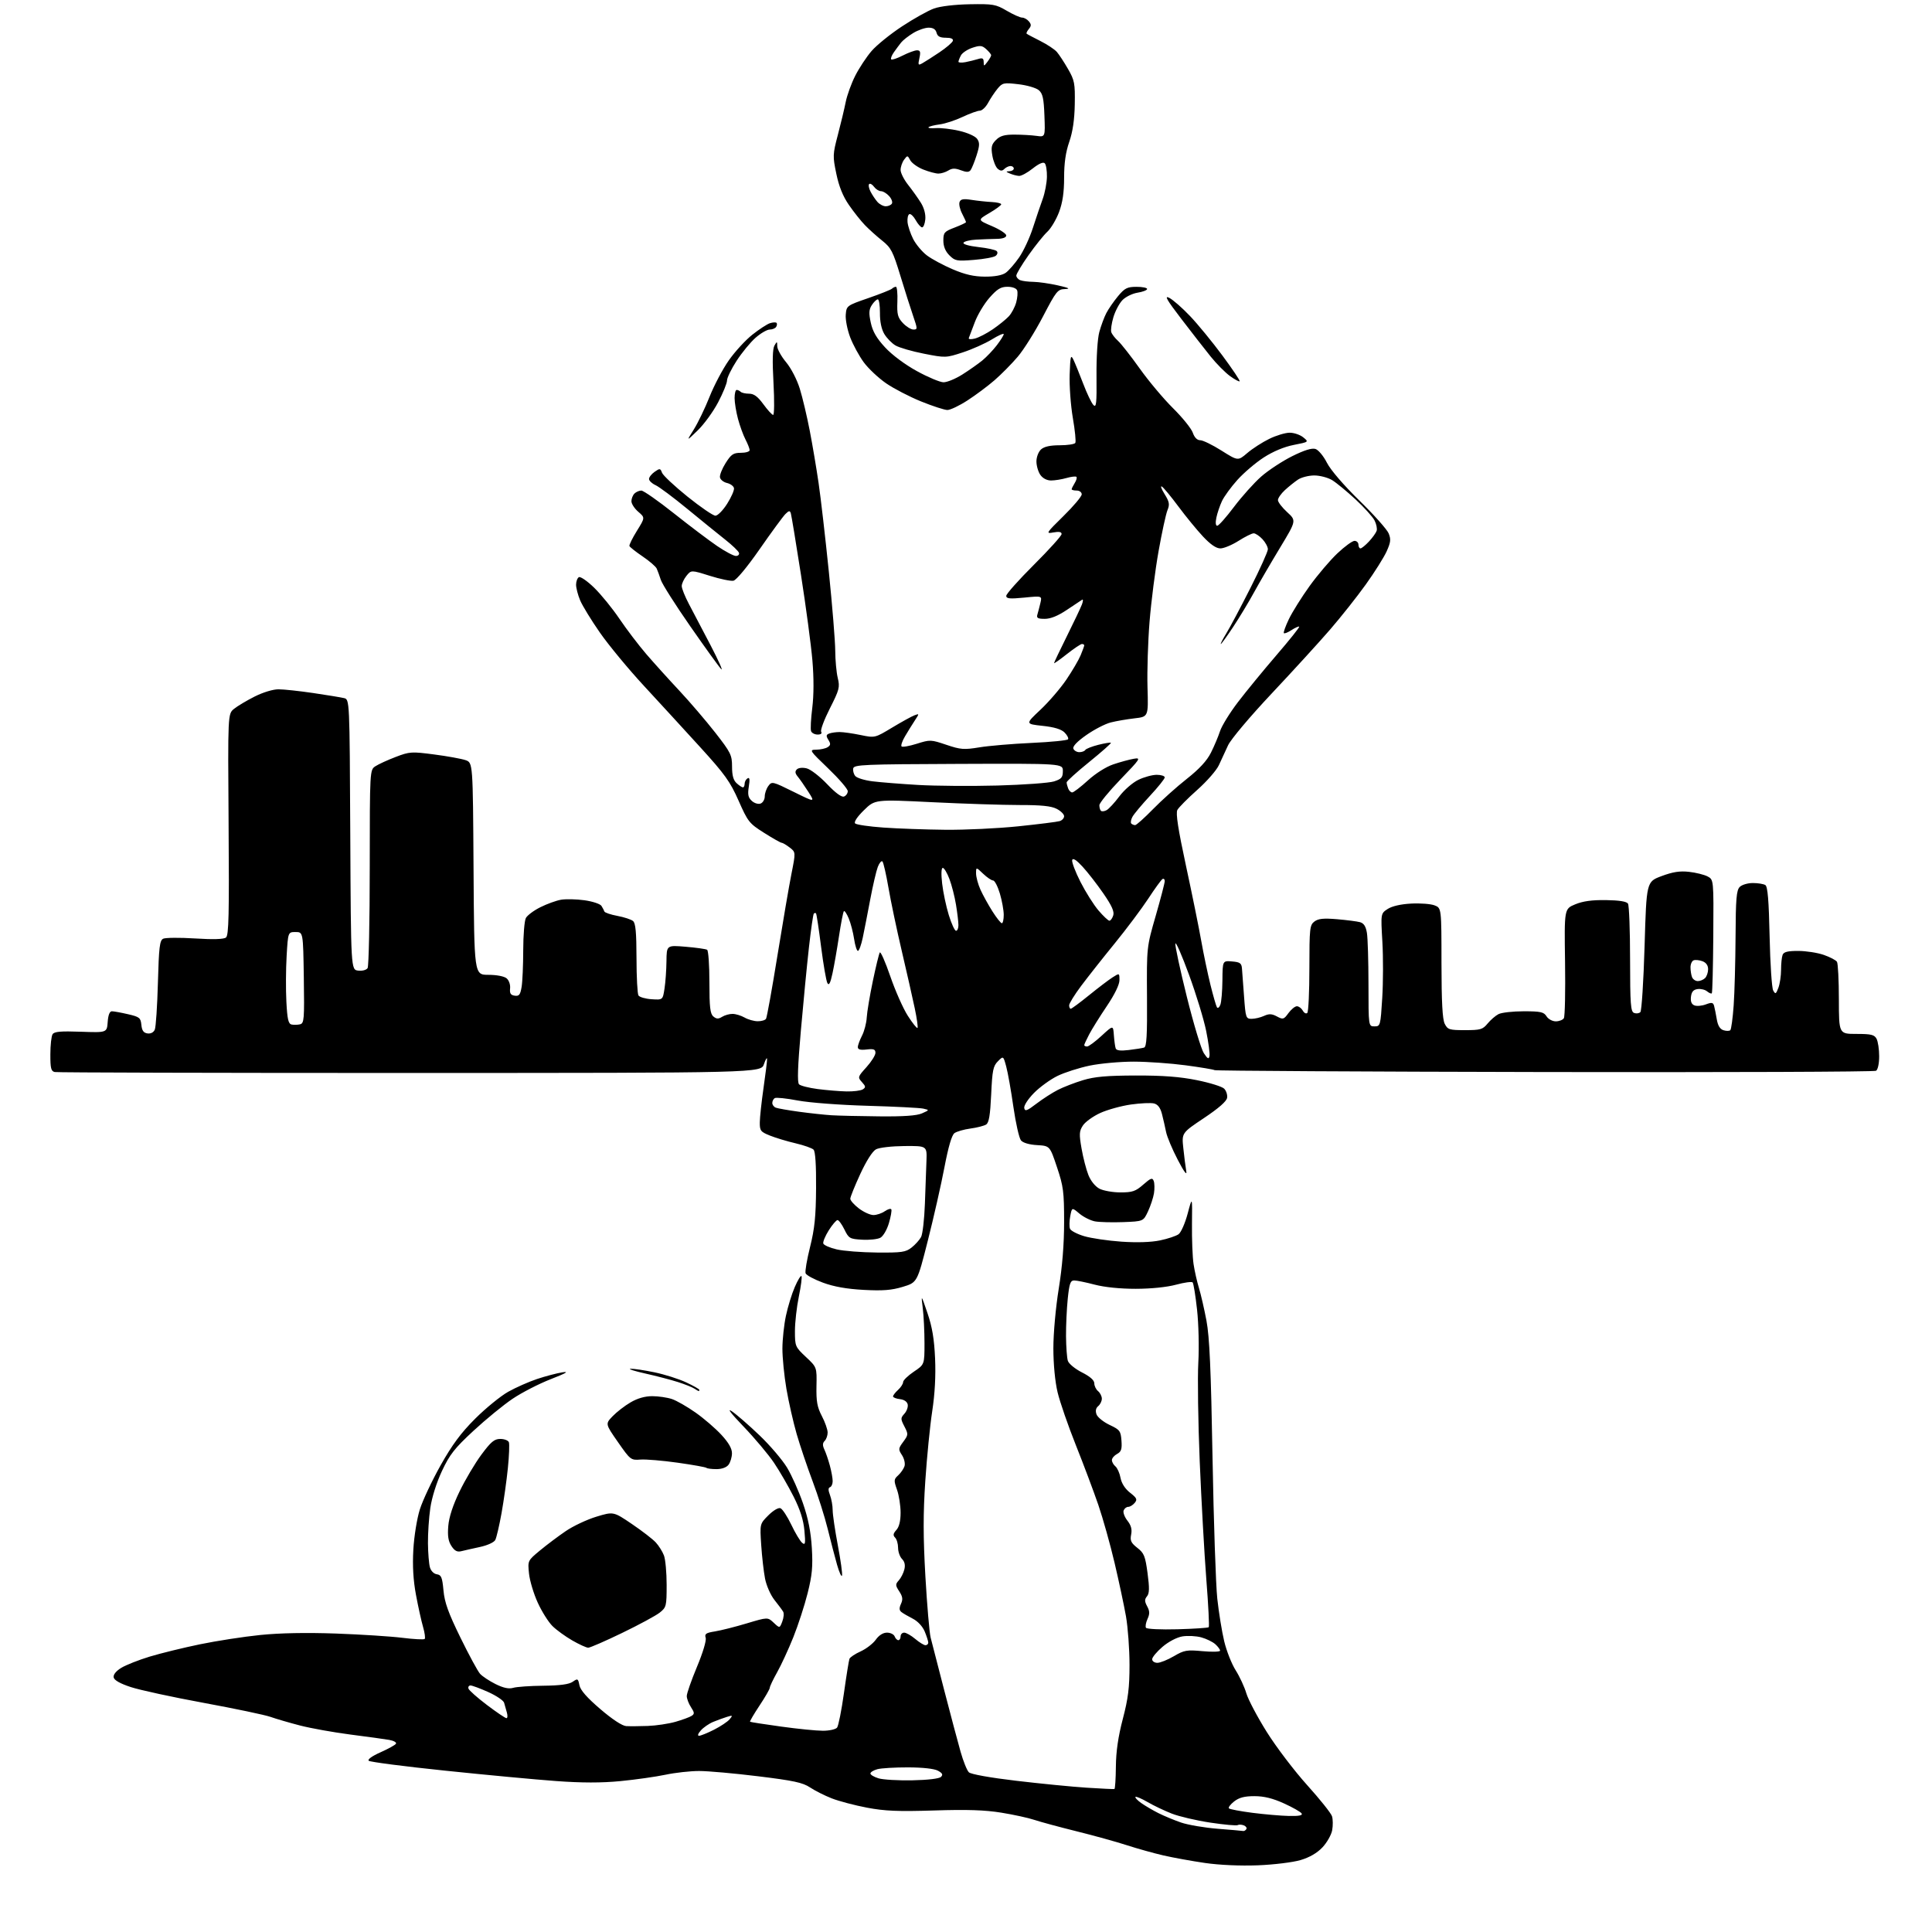 <?xml version="1.0" encoding="UTF-8" standalone="no"?>
<svg 
  version="1.1" 
  xmlns="http://www.w3.org/2000/svg" 
  xmlns:xlink="http://www.w3.org/1999/xlink" 
  xmlns:svg="http://www.w3.org/2000/svg"
  xmlns:rdf="http://www.w3.org/1999/02/22-rdf-syntax-ns#"
  xmlns:cc="http://creativecommons.org/ns#"
  xmlns:dc="http://purl.org/dc/elements/1.1/"
  viewBox="0 0 768 768"
  width="768"
  height="768"
>
<style>svg {background-color: white; }</style>"
<path stroke="none" fill="black" fill-rule="evenodd" d="M500.00,741.49C493.04,741.76 484.75,741.39 479.00,740.56C473.77,739.80 466.35,738.45 462.50,737.57C458.65,736.68 452.12,734.86 448.00,733.52C443.88,732.18 434.88,729.68 428.00,727.98C421.12,726.27 413.57,724.23 411.21,723.44C408.85,722.64 402.92,721.35 398.03,720.56C391.51,719.50 384.39,719.27 371.32,719.69C357.02,720.14 351.75,719.92 344.66,718.58C339.81,717.66 333.51,716.00 330.66,714.89C327.82,713.78 323.93,711.82 322.00,710.53C319.12,708.61 315.46,707.82 301.41,706.10C292.00,704.94 281.43,704.00 277.91,704.00C274.38,704.00 268.35,704.67 264.50,705.49C260.65,706.30 252.60,707.44 246.62,708.02C239.00,708.75 231.34,708.74 221.12,708.00C213.08,707.42 193.22,705.56 177.00,703.87C160.78,702.19 147.08,700.41 146.57,699.93C146.02,699.41 147.93,698.04 151.23,696.58C154.30,695.22 157.08,693.68 157.40,693.16C157.72,692.64 156.52,691.96 154.74,691.64C152.96,691.33 146.04,690.37 139.37,689.52C132.71,688.66 123.71,687.05 119.37,685.94C115.04,684.82 109.70,683.26 107.50,682.48C105.30,681.70 93.38,679.20 81.00,676.92C68.62,674.65 55.58,671.82 52.00,670.64C47.73,669.24 45.39,667.91 45.18,666.78C44.98,665.70 46.11,664.29 48.18,663.01C50.01,661.88 55.10,659.87 59.50,658.53C63.90,657.20 72.90,654.99 79.50,653.63C86.10,652.27 96.90,650.60 103.50,649.93C111.29,649.14 121.84,648.94 133.56,649.36C143.49,649.72 155.36,650.48 159.93,651.05C164.50,651.62 168.50,651.83 168.82,651.51C169.14,651.20 168.84,649.04 168.17,646.72C167.49,644.40 166.23,638.67 165.36,634.00C164.27,628.17 163.94,622.51 164.31,616.00C164.61,610.67 165.75,603.65 166.90,600.00C168.03,596.42 171.74,588.55 175.14,582.50C179.75,574.30 183.25,569.57 188.91,563.93C193.09,559.77 198.97,554.97 202.00,553.26C205.03,551.56 210.20,549.27 213.50,548.17C216.80,547.07 221.30,545.88 223.50,545.53C226.39,545.08 225.13,545.83 218.93,548.24C214.22,550.08 207.39,553.59 203.76,556.04C200.12,558.49 193.13,564.21 188.23,568.75C180.68,575.74 178.76,578.19 175.68,584.75C173.51,589.40 171.65,595.30 171.05,599.50C170.49,603.35 170.08,609.65 170.12,613.50C170.16,617.35 170.51,621.62 170.89,623.00C171.30,624.47 172.44,625.62 173.66,625.80C175.42,626.06 175.81,627.01 176.29,632.22C176.72,636.99 178.19,641.08 183.00,650.91C186.39,657.84 189.91,664.34 190.83,665.36C191.75,666.38 194.53,668.22 197.00,669.45C200.14,671.00 202.26,671.45 204.00,670.94C205.38,670.53 210.79,670.15 216.03,670.10C222.66,670.03 226.19,669.55 227.66,668.53C229.63,667.14 229.80,667.23 230.33,669.91C230.72,671.87 233.33,674.85 238.63,679.38C243.38,683.46 247.34,686.06 248.92,686.15C250.34,686.24 254.20,686.21 257.50,686.09C260.80,685.97 265.75,685.23 268.50,684.45C271.25,683.66 274.14,682.60 274.92,682.09C276.13,681.31 276.10,680.80 274.67,678.62C273.75,677.22 273.00,675.23 273.00,674.19C273.00,673.16 274.82,667.95 277.05,662.61C279.40,657.00 280.86,652.13 280.52,651.05C280.02,649.49 280.62,649.08 284.21,648.51C286.57,648.13 292.25,646.70 296.84,645.32C305.18,642.82 305.18,642.82 307.56,645.06C309.94,647.29 309.94,647.29 310.98,644.56C311.55,643.06 311.70,641.31 311.32,640.67C310.94,640.02 309.38,637.92 307.85,636.00C306.31,634.06 304.65,630.27 304.11,627.50C303.58,624.75 302.89,618.73 302.59,614.13C302.04,605.76 302.04,605.76 305.43,602.37C307.37,600.43 309.42,599.22 310.24,599.54C311.03,599.84 312.97,602.79 314.55,606.09C316.12,609.40 318.07,612.64 318.87,613.30C320.12,614.33 320.24,613.66 319.77,608.45C319.39,604.24 318.09,600.13 315.48,594.95C313.42,590.85 309.91,584.80 307.69,581.50C305.47,578.20 300.02,571.71 295.58,567.08C290.51,561.79 288.80,559.55 291.00,561.06C292.93,562.39 297.88,566.70 302.00,570.65C306.12,574.59 311.01,580.33 312.87,583.40C314.72,586.47 317.57,592.86 319.20,597.60C321.29,603.65 322.33,608.94 322.72,615.36C323.16,622.77 322.84,626.17 321.04,633.34C319.82,638.21 317.26,646.08 315.35,650.84C313.44,655.60 310.55,661.86 308.94,664.73C307.32,667.61 306.00,670.39 306.00,670.91C306.00,671.43 304.16,674.63 301.91,678.01C299.67,681.39 297.98,684.28 298.16,684.42C298.35,684.57 303.90,685.43 310.50,686.34C317.10,687.26 324.58,688.00 327.13,688.00C329.67,688.00 332.20,687.44 332.75,686.75C333.29,686.06 334.52,679.89 335.48,673.04C336.44,666.18 337.43,660.05 337.67,659.41C337.92,658.77 339.92,657.44 342.12,656.45C344.32,655.45 347.02,653.37 348.13,651.82C349.40,650.03 351.04,649.00 352.60,649.00C353.95,649.00 355.32,649.67 355.64,650.50C355.95,651.33 356.62,652.00 357.11,652.00C357.60,652.00 358.00,651.33 358.00,650.50C358.00,649.67 358.64,649.00 359.42,649.00C360.21,649.00 362.18,650.12 363.82,651.50C365.45,652.88 367.29,654.00 367.89,654.00C368.50,654.00 369.00,653.54 369.00,652.97C369.00,652.40 368.36,650.41 367.58,648.53C366.73,646.50 364.82,644.45 362.83,643.44C361.00,642.51 358.96,641.32 358.31,640.80C357.44,640.11 357.40,639.22 358.16,637.55C358.98,635.76 358.82,634.66 357.47,632.60C355.90,630.20 355.88,629.79 357.29,628.22C358.14,627.28 359.14,625.33 359.49,623.89C359.93,622.15 359.62,620.77 358.57,619.72C357.71,618.85 357.00,616.85 357.00,615.27C357.00,613.69 356.47,611.87 355.82,611.22C354.92,610.32 355.04,609.61 356.32,608.19C357.43,606.98 358.00,604.61 358.00,601.30C358.00,598.52 357.36,594.43 356.58,592.21C355.26,588.49 355.30,588.04 357.05,586.46C358.09,585.51 359.22,583.87 359.56,582.82C359.89,581.76 359.44,579.80 358.56,578.45C357.05,576.14 357.08,575.81 359.07,573.12C361.09,570.38 361.11,570.12 359.52,567.04C357.97,564.04 357.97,563.69 359.51,561.98C360.43,560.97 361.02,559.33 360.83,558.32C360.61,557.19 359.44,556.38 357.74,556.18C356.23,556.01 355.00,555.52 355.00,555.09C355.00,554.66 355.90,553.50 357.00,552.50C358.10,551.50 359.00,550.11 359.00,549.41C359.00,548.71 360.91,546.85 363.25,545.27C367.50,542.42 367.50,542.42 367.50,533.96C367.50,529.31 367.19,523.02 366.81,520.00C366.13,514.50 366.13,514.50 368.69,522.00C370.57,527.50 371.37,532.29 371.71,540.00C372.02,546.87 371.62,554.13 370.57,561.00C369.69,566.77 368.45,579.24 367.82,588.70C366.95,601.79 366.96,610.86 367.86,626.70C368.52,638.14 369.46,649.08 369.95,651.00C370.44,652.92 372.88,662.38 375.37,672.00C377.86,681.62 380.78,692.59 381.85,696.36C382.92,700.13 384.40,703.81 385.15,704.52C385.95,705.29 393.64,706.67 404.00,707.89C413.62,709.03 426.23,710.27 432.00,710.64C437.77,711.01 442.73,711.25 443.00,711.16C443.27,711.07 443.54,707.06 443.58,702.25C443.64,696.21 444.49,690.35 446.33,683.32C448.47,675.17 449.00,670.87 449.00,661.82C449.00,655.59 448.36,646.90 447.59,642.50C446.81,638.10 444.77,628.53 443.05,621.22C441.34,613.92 438.43,603.57 436.60,598.22C434.77,592.88 430.75,582.18 427.67,574.47C424.59,566.75 421.32,557.30 420.41,553.47C419.40,549.28 418.74,542.31 418.73,536.00C418.73,530.02 419.65,519.83 420.86,512.32C422.28,503.57 423.00,494.64 423.00,485.77C423.00,473.75 422.72,471.56 420.16,463.95C417.33,455.50 417.33,455.50 412.25,455.20C409.13,455.02 406.65,454.29 405.85,453.32C405.12,452.44 403.77,446.46 402.84,440.02C401.92,433.57 400.64,426.37 400.00,424.01C398.84,419.71 398.84,419.71 396.68,421.88C394.79,423.76 394.45,425.49 394.01,435.06C393.62,443.36 393.13,446.31 392.00,447.02C391.18,447.54 388.37,448.26 385.77,448.61C383.17,448.96 380.31,449.79 379.41,450.44C378.34,451.22 376.98,455.88 375.42,464.06C374.12,470.90 371.15,483.99 368.83,493.15C364.61,509.80 364.61,509.80 358.87,511.54C354.42,512.89 350.94,513.16 343.32,512.75C336.55,512.38 331.52,511.49 327.12,509.87C323.62,508.57 320.52,506.91 320.24,506.17C319.95,505.44 320.76,500.71 322.02,495.67C323.83,488.42 324.33,483.53 324.40,472.30C324.47,463.15 324.11,457.71 323.40,457.00C322.79,456.39 319.58,455.26 316.26,454.48C312.95,453.71 308.38,452.34 306.12,451.43C302.34,449.92 302.00,449.48 302.03,446.14C302.05,444.14 302.72,438.00 303.51,432.50C304.31,427.00 304.94,421.82 304.92,421.00C304.90,420.18 304.35,421.07 303.69,423.00C302.50,426.50 302.50,426.50 163.00,426.52C86.28,426.53 22.71,426.36 21.75,426.15C20.30,425.83 20.00,424.65 20.02,419.13C20.02,415.49 20.42,411.88 20.90,411.13C21.58,410.06 24.12,409.84 32.14,410.13C42.50,410.50 42.50,410.50 42.81,406.25C43.01,403.47 43.59,402.00 44.48,402.00C45.23,402.00 48.11,402.52 50.87,403.16C55.46,404.22 55.92,404.59 56.20,407.41C56.42,409.68 57.07,410.58 58.62,410.80C59.92,410.99 61.05,410.40 61.53,409.30C61.96,408.31 62.52,399.95 62.77,390.72C63.16,376.49 63.48,373.83 64.87,373.15C65.76,372.72 71.45,372.67 77.50,373.05C84.82,373.51 88.95,373.38 89.84,372.67C90.94,371.80 91.13,363.53 90.87,327.69C90.56,283.78 90.56,283.78 93.03,281.78C94.38,280.68 98.07,278.48 101.22,276.89C104.54,275.22 108.53,274.00 110.72,274.01C112.80,274.01 119.00,274.68 124.50,275.49C130.00,276.30 135.51,277.21 136.74,277.50C138.98,278.03 138.98,278.03 139.24,331.77C139.50,385.50 139.50,385.50 142.39,385.83C144.03,386.02 145.65,385.59 146.13,384.83C146.59,384.10 146.98,366.07 146.98,344.77C147.00,306.05 147.00,306.05 149.25,304.58C150.49,303.77 154.12,302.11 157.32,300.89C162.84,298.78 163.61,298.73 172.65,299.92C177.88,300.60 183.47,301.62 185.07,302.17C187.98,303.19 187.98,303.19 188.24,345.34C188.50,387.50 188.50,387.50 194.10,387.51C197.39,387.51 200.39,388.08 201.37,388.89C202.32,389.68 202.92,391.39 202.77,392.89C202.56,394.89 202.99,395.57 204.61,395.80C206.36,396.05 206.83,395.44 207.35,392.30C207.70,390.21 207.98,383.63 207.99,377.68C208.00,371.74 208.47,366.00 209.04,364.93C209.61,363.87 212.19,361.93 214.79,360.64C217.38,359.34 221.07,358.00 223.00,357.66C224.93,357.33 229.13,357.42 232.35,357.87C235.56,358.32 238.59,359.32 239.08,360.10C239.57,360.87 240.10,361.88 240.26,362.34C240.43,362.80 242.75,363.58 245.42,364.08C248.10,364.58 250.90,365.50 251.64,366.12C252.66,366.96 253.00,370.63 253.02,380.87C253.02,388.37 253.38,395.04 253.80,395.71C254.22,396.37 256.57,397.05 259.01,397.21C263.46,397.50 263.46,397.50 264.15,393.00C264.54,390.52 264.89,385.62 264.93,382.10C265.00,375.71 265.00,375.71 272.59,376.35C276.76,376.70 280.58,377.24 281.09,377.55C281.59,377.86 282.00,383.66 282.00,390.44C282.00,400.45 282.30,403.00 283.58,404.07C284.82,405.10 285.57,405.12 287.07,404.19C288.12,403.54 289.99,403.02 291.24,403.04C292.48,403.05 294.62,403.71 296.00,404.50C297.38,405.29 299.71,405.95 301.19,405.96C302.67,405.98 304.17,405.54 304.51,404.98C304.86,404.41 306.90,393.14 309.03,379.93C311.17,366.71 313.68,352.04 314.62,347.33C316.32,338.75 316.32,338.75 313.91,336.90C312.59,335.88 311.15,335.03 310.73,335.02C310.30,335.01 307.15,333.23 303.73,331.06C297.82,327.33 297.30,326.66 293.61,318.31C290.26,310.72 288.15,307.78 278.33,297.00C272.07,290.12 261.95,279.10 255.85,272.50C249.75,265.90 241.94,256.45 238.49,251.50C235.04,246.55 231.50,240.76 230.61,238.63C229.72,236.50 229.00,233.71 229.00,232.44C229.00,231.16 229.49,229.81 230.10,229.44C230.70,229.07 233.44,230.95 236.19,233.63C238.94,236.31 243.47,241.88 246.25,246.00C249.03,250.12 253.83,256.42 256.90,260.00C259.98,263.57 265.90,270.13 270.06,274.57C274.21,279.01 280.62,286.50 284.31,291.21C290.51,299.16 291.00,300.15 291.00,304.74C291.00,308.27 291.53,310.17 292.83,311.35C293.83,312.26 294.96,313.00 295.33,313.00C295.70,313.00 296.00,312.35 296.00,311.56C296.00,310.77 296.52,309.80 297.15,309.41C297.99,308.89 298.13,309.80 297.66,312.70C297.16,315.87 297.41,317.06 298.87,318.38C299.90,319.32 301.43,319.77 302.36,319.42C303.26,319.07 304.00,317.80 304.00,316.58C304.00,315.37 304.64,313.51 305.43,312.44C306.81,310.55 307.09,310.62 315.44,314.75C324.03,319.00 324.03,319.00 321.32,314.75C319.82,312.41 317.94,309.70 317.13,308.73C316.05,307.43 315.95,306.65 316.75,305.85C317.40,305.20 319.02,305.03 320.68,305.44C322.23,305.82 325.87,308.63 328.76,311.67C332.12,315.21 334.56,317.00 335.51,316.63C336.33,316.32 337.00,315.36 337.00,314.50C337.00,313.63 333.51,309.58 329.25,305.49C321.71,298.25 321.58,298.05 324.50,298.01C326.15,297.99 328.18,297.54 329.00,297.02C330.21,296.24 330.27,295.69 329.30,294.12C328.32,292.54 328.38,292.07 329.63,291.59C330.47,291.27 332.34,291.00 333.77,291.00C335.21,291.00 338.95,291.53 342.08,292.18C347.79,293.36 347.79,293.36 354.64,289.23C358.42,286.96 362.40,284.76 363.50,284.35C365.47,283.61 365.47,283.63 363.62,286.46C362.58,288.04 360.84,290.85 359.75,292.71C358.65,294.56 358.04,296.37 358.39,296.72C358.74,297.07 361.47,296.59 364.45,295.65C369.72,293.99 370.06,294.00 376.19,296.07C381.85,297.98 383.20,298.09 389.33,297.08C393.08,296.46 402.44,295.67 410.12,295.32C417.79,294.97 424.30,294.32 424.57,293.88C424.85,293.44 424.22,292.22 423.17,291.17C421.87,289.87 419.08,289.03 414.41,288.53C407.57,287.79 407.57,287.79 413.58,282.15C416.89,279.04 421.52,273.66 423.87,270.20C426.22,266.73 428.79,262.36 429.57,260.48C430.36,258.60 431.00,256.82 431.00,256.53C431.00,256.24 430.59,256.00 430.09,256.00C429.59,256.00 426.89,257.81 424.09,260.02C421.29,262.24 419.00,263.85 419.00,263.60C419.00,263.36 421.28,258.56 424.07,252.95C426.86,247.34 429.56,241.65 430.07,240.31C430.58,238.98 430.62,238.12 430.15,238.41C429.69,238.69 426.95,240.52 424.06,242.46C420.55,244.82 417.64,246.00 415.33,246.00C412.50,246.00 411.96,245.68 412.39,244.25C412.67,243.29 413.21,241.23 413.58,239.68C414.25,236.85 414.25,236.85 407.13,237.56C401.36,238.12 400.00,237.99 400.00,236.86C400.00,236.09 404.95,230.53 411.00,224.50C417.05,218.47 422.00,212.98 422.00,212.29C422.00,211.43 420.99,211.24 418.75,211.65C415.63,212.23 415.79,211.97 422.75,205.13C426.74,201.22 430.00,197.34 430.00,196.51C430.00,195.67 429.12,195.00 428.00,195.00C426.90,195.00 426.00,194.77 426.00,194.49C426.00,194.20 426.55,193.10 427.21,192.03C427.88,190.96 428.19,189.85 427.90,189.56C427.61,189.27 425.83,189.48 423.94,190.02C422.06,190.56 419.30,191.00 417.81,191.00C416.16,191.00 414.51,190.14 413.56,188.78C412.70,187.56 412.00,185.15 412.00,183.43C412.00,181.68 412.80,179.59 413.83,178.65C415.07,177.53 417.45,177.00 421.27,177.00C424.36,177.00 427.14,176.58 427.45,176.07C427.77,175.57 427.33,171.10 426.47,166.14C425.62,161.19 425.05,153.39 425.21,148.82C425.47,141.50 425.64,140.80 426.71,143.00C427.37,144.38 429.11,148.65 430.58,152.50C432.04,156.35 433.86,160.16 434.62,160.96C435.80,162.21 435.98,160.52 435.88,149.46C435.81,141.97 436.28,134.60 436.99,132.00C437.66,129.53 438.91,126.15 439.76,124.50C440.61,122.85 442.70,119.82 444.40,117.77C447.08,114.54 448.07,114.03 451.75,114.02C454.09,114.01 456.00,114.39 456.00,114.87C456.00,115.35 454.29,116.02 452.19,116.35C450.08,116.69 447.38,118.03 446.13,119.36C444.89,120.68 443.29,123.73 442.58,126.13C441.87,128.53 441.49,131.18 441.74,132.00C441.99,132.82 443.20,134.40 444.43,135.50C445.65,136.60 449.53,141.55 453.06,146.50C456.58,151.45 462.53,158.54 466.28,162.25C470.04,165.97 473.58,170.36 474.15,172.00C474.82,173.93 475.88,175.00 477.12,175.00C478.18,175.00 481.99,176.86 485.58,179.13C492.12,183.25 492.12,183.25 495.81,180.09C497.84,178.35 501.75,175.83 504.50,174.48C507.25,173.12 510.91,172.02 512.64,172.01C514.37,172.00 516.80,172.83 518.05,173.84C520.32,175.68 520.32,175.68 514.27,176.87C510.47,177.61 506.04,179.47 502.36,181.85C499.14,183.93 494.42,187.95 491.88,190.78C489.34,193.61 486.58,197.40 485.74,199.21C484.90,201.02 483.90,203.96 483.53,205.75C483.11,207.75 483.24,209.00 483.86,209.00C484.43,209.00 487.43,205.63 490.53,201.50C493.64,197.38 498.50,191.95 501.34,189.45C504.18,186.95 509.72,183.31 513.65,181.35C518.49,178.94 521.47,178.02 522.92,178.47C524.09,178.85 526.13,181.30 527.47,183.95C528.93,186.82 534.10,192.84 540.37,198.97C546.13,204.59 551.36,210.46 552.00,212.01C552.97,214.35 552.84,215.55 551.22,219.16C550.14,221.55 546.42,227.47 542.94,232.32C539.47,237.17 533.05,245.27 528.68,250.32C524.31,255.37 513.86,266.81 505.46,275.74C496.87,284.88 489.32,293.84 488.19,296.24C487.10,298.58 485.44,302.15 484.52,304.17C483.60,306.19 479.73,310.62 475.91,314.01C472.10,317.40 468.55,320.98 468.02,321.97C467.33,323.25 468.31,329.61 471.44,344.13C473.86,355.34 476.59,368.77 477.51,374.00C478.44,379.23 480.09,387.09 481.17,391.47C482.26,395.86 483.42,399.88 483.75,400.41C484.08,400.93 484.69,400.50 485.10,399.43C485.52,398.37 485.89,393.99 485.93,389.69C486.00,381.88 486.00,381.88 489.75,382.19C492.93,382.45 493.53,382.88 493.70,385.00C493.81,386.38 494.19,391.44 494.54,396.25C495.15,404.60 495.29,405.00 497.54,405.00C498.84,405.00 501.06,404.48 502.46,403.84C504.47,402.92 505.57,402.97 507.61,404.06C510.02,405.35 510.34,405.26 512.18,402.72C513.27,401.23 514.78,400.00 515.53,400.00C516.29,400.00 517.34,400.78 517.88,401.74C518.41,402.70 519.22,403.11 519.67,402.65C520.13,402.20 520.50,394.18 520.50,384.83C520.51,369.02 520.65,367.73 522.50,366.32C524.04,365.16 526.11,364.95 531.50,365.40C535.35,365.73 539.46,366.26 540.63,366.58C542.14,367.00 542.94,368.24 543.37,370.84C543.71,372.85 543.98,382.04 543.99,391.25C544.00,408.00 544.00,408.00 546.38,408.00C548.70,408.00 548.78,407.74 549.46,396.73C549.85,390.54 549.87,380.44 549.51,374.30C548.86,363.14 548.86,363.14 551.60,361.34C553.32,360.22 556.79,359.41 560.92,359.19C564.54,358.99 568.74,359.31 570.25,359.89C573.00,360.95 573.00,360.95 573.01,382.73C573.03,398.38 573.39,405.20 574.31,407.00C575.48,409.30 576.14,409.50 582.39,409.50C588.51,409.50 589.40,409.24 591.34,406.88C592.53,405.44 594.48,403.75 595.68,403.13C596.89,402.51 601.39,402.00 605.69,402.00C612.44,402.00 613.69,402.28 614.77,404.00C615.46,405.11 617.10,406.00 618.45,406.00C619.79,406.00 621.23,405.44 621.66,404.75C622.09,404.06 622.30,394.00 622.13,382.40C621.82,361.29 621.82,361.29 626.16,359.49C629.21,358.22 632.85,357.72 638.42,357.80C643.68,357.88 646.61,358.35 647.15,359.21C647.60,359.92 647.98,369.85 647.98,381.28C648.00,399.22 648.21,402.15 649.57,402.66C650.43,402.99 651.55,402.85 652.07,402.33C652.58,401.82 653.34,389.95 653.75,375.95C654.50,350.50 654.50,350.50 660.50,348.26C664.98,346.59 667.75,346.16 671.42,346.57C674.13,346.87 677.44,347.69 678.78,348.39C681.22,349.67 681.22,349.67 681.06,372.05C680.97,384.36 680.71,394.63 680.47,394.86C680.24,395.09 679.39,394.74 678.58,394.07C677.77,393.40 676.07,392.99 674.81,393.17C673.13,393.41 672.41,394.26 672.18,396.26C671.97,398.14 672.41,399.22 673.58,399.67C674.52,400.03 676.56,399.85 678.11,399.26C680.46,398.38 681.00,398.48 681.38,399.85C681.62,400.76 682.11,403.16 682.45,405.19C682.87,407.70 683.72,409.10 685.11,409.53C686.23,409.89 687.45,409.88 687.83,409.51C688.20,409.14 688.80,404.71 689.16,399.67C689.52,394.63 689.85,382.32 689.91,372.32C689.98,357.22 690.27,353.88 691.57,352.57C692.44,351.70 694.79,351.01 696.82,351.02C698.84,351.02 701.07,351.39 701.76,351.83C702.68,352.42 703.14,357.94 703.45,372.29C703.68,383.10 704.32,392.75 704.87,393.72C705.75,395.31 705.97,395.20 706.93,392.68C707.52,391.14 708.00,387.91 708.00,385.52C708.00,383.12 708.27,380.45 708.61,379.58C709.06,378.40 710.62,378.00 714.86,378.01C717.96,378.02 722.52,378.73 724.99,379.59C727.46,380.45 729.81,381.68 730.22,382.33C730.63,382.97 730.98,389.69 730.98,397.25C731.00,411.00 731.00,411.00 737.96,411.00C743.83,411.00 745.09,411.31 745.96,412.93C746.53,414.00 747.00,417.12 747.00,419.88C747.00,422.77 746.48,425.20 745.76,425.65C745.09,426.07 685.83,426.29 614.09,426.15C542.34,426.01 483.28,425.68 482.84,425.40C482.40,425.13 477.19,424.26 471.27,423.47C465.35,422.68 456.09,422.03 450.71,422.02C445.32,422.01 437.45,422.72 433.21,423.59C428.97,424.47 423.18,426.32 420.34,427.71C417.51,429.10 413.30,432.15 411.00,434.50C408.60,436.95 406.96,439.50 407.15,440.47C407.44,441.90 408.23,441.61 412.00,438.73C414.48,436.84 418.31,434.37 420.53,433.24C422.75,432.11 427.25,430.37 430.53,429.38C435.12,427.99 439.97,427.56 451.50,427.53C462.35,427.51 469.07,428.02 475.82,429.39C480.94,430.42 485.80,431.94 486.62,432.76C487.44,433.58 487.97,435.21 487.80,436.37C487.60,437.78 484.48,440.51 478.62,444.43C469.74,450.36 469.74,450.36 470.39,456.43C470.74,459.77 471.26,463.85 471.55,465.50C471.90,467.48 470.74,465.95 468.16,461.00C466.01,456.88 463.93,451.93 463.54,450.00C463.15,448.07 462.42,444.86 461.91,442.86C461.28,440.39 460.28,439.04 458.77,438.65C457.55,438.33 453.40,438.52 449.56,439.06C445.71,439.61 440.22,441.13 437.36,442.43C434.51,443.74 431.41,445.97 430.48,447.39C429.00,449.65 428.93,450.80 429.94,456.58C430.57,460.21 431.80,464.96 432.67,467.13C433.61,469.47 435.40,471.67 437.07,472.54C438.63,473.34 442.38,474.00 445.42,474.00C450.16,474.00 451.43,473.56 454.46,470.90C457.46,468.27 458.08,468.05 458.62,469.45C458.96,470.35 459.01,472.56 458.72,474.37C458.42,476.17 457.35,479.41 456.34,481.57C454.49,485.50 454.49,485.50 446.50,485.81C442.10,485.97 437.05,485.84 435.28,485.52C433.51,485.19 430.72,483.79 429.08,482.42C426.11,479.91 426.11,479.91 425.44,483.45C425.08,485.39 425.03,487.64 425.34,488.44C425.64,489.24 428.19,490.57 430.98,491.40C433.78,492.23 440.44,493.21 445.79,493.58C451.95,494.00 457.56,493.82 461.12,493.08C464.21,492.44 467.53,491.33 468.51,490.62C469.49,489.90 471.11,486.21 472.12,482.41C473.96,475.50 473.96,475.50 473.83,486.50C473.76,492.55 474.04,499.75 474.46,502.50C474.87,505.25 475.84,509.52 476.60,512.00C477.36,514.48 478.71,520.33 479.59,525.00C480.81,531.51 481.38,544.29 482.00,579.50C482.45,604.80 483.30,630.00 483.89,635.50C484.49,641.00 485.73,648.64 486.65,652.47C487.57,656.30 489.62,661.48 491.20,663.97C492.78,666.46 494.69,670.58 495.44,673.12C496.20,675.66 499.87,682.61 503.61,688.56C507.35,694.52 514.54,703.98 519.60,709.59C524.66,715.20 529.11,720.77 529.49,721.98C529.88,723.19 529.90,725.70 529.56,727.56C529.21,729.42 527.47,732.48 525.69,734.36C523.58,736.60 520.57,738.35 516.98,739.41C513.95,740.31 506.36,741.24 500.00,741.49zM494.19,727.85C494.57,727.93 495.13,727.60 495.44,727.10C495.74,726.61 495.28,725.94 494.40,725.60C493.53,725.27 492.44,725.23 491.99,725.51C491.53,725.79 486.64,725.35 481.13,724.52C475.62,723.69 468.72,722.08 465.81,720.94C462.89,719.80 458.55,717.73 456.17,716.34C453.79,714.96 451.63,714.04 451.36,714.30C451.10,714.57 452.15,715.67 453.69,716.76C455.24,717.85 458.30,719.65 460.50,720.75C462.70,721.86 466.75,723.54 469.50,724.49C472.25,725.43 478.77,726.54 484.00,726.96C489.23,727.37 493.81,727.77 494.19,727.85zM512.31,721.87C516.38,721.96 517.91,721.66 517.42,720.88C517.04,720.26 513.87,718.46 510.39,716.88C505.92,714.85 502.45,714.00 498.66,714.00C494.69,714.00 492.56,714.56 490.58,716.11C489.10,717.28 488.17,718.51 488.52,718.86C488.86,719.21 493.04,720.00 497.82,720.62C502.59,721.23 509.11,721.80 512.31,721.87zM362.70,707.70C368.83,707.58 373.37,707.04 374.06,706.34C374.93,705.47 374.64,704.87 372.86,703.89C371.41,703.09 366.84,702.58 361.00,702.56C355.77,702.55 350.26,702.87 348.75,703.29C347.24,703.70 346.00,704.47 346.00,704.99C346.00,705.51 347.46,706.38 349.25,706.92C351.04,707.46 357.09,707.81 362.70,707.70zM277.88,690.00C278.53,690.00 281.22,688.91 283.85,687.58C286.47,686.25 289.27,684.38 290.05,683.43C291.36,681.86 291.27,681.78 288.99,682.48C287.62,682.90 285.15,683.80 283.50,684.48C281.85,685.16 279.64,686.69 278.60,687.86C277.48,689.11 277.18,690.00 277.88,690.00zM201.32,683.00C201.77,683.00 201.84,681.99 201.49,680.75C201.13,679.51 200.64,677.77 200.39,676.87C200.15,675.98 197.31,674.07 194.10,672.62C190.88,671.18 187.71,670.00 187.04,670.00C186.38,670.00 186.01,670.56 186.23,671.25C186.44,671.94 189.74,674.86 193.56,677.75C197.38,680.64 200.87,683.00 201.32,683.00zM460.07,661.00C461.21,661.00 464.17,659.81 466.64,658.36C470.74,655.96 471.76,655.78 478.07,656.37C481.88,656.72 485.00,656.63 485.00,656.16C485.00,655.69 484.15,654.54 483.12,653.61C482.08,652.67 479.57,651.44 477.53,650.88C475.49,650.32 472.10,650.15 470.00,650.50C467.78,650.88 464.49,652.60 462.10,654.65C459.84,656.58 458.00,658.80 458.00,659.58C458.00,660.36 458.93,661.00 460.07,661.00zM233.82,654.99C233.10,654.99 230.25,653.69 227.50,652.11C224.75,650.53 221.19,647.95 219.60,646.37C218.00,644.79 215.37,640.61 213.76,637.07C212.14,633.54 210.58,628.34 210.29,625.52C209.76,620.39 209.76,620.39 214.63,616.35C217.31,614.13 221.92,610.66 224.88,608.65C227.83,606.63 233.31,604.05 237.06,602.91C243.86,600.85 243.86,600.85 251.18,605.81C255.21,608.54 259.48,611.83 260.68,613.14C261.88,614.44 263.35,616.77 263.93,618.32C264.52,619.86 265.00,625.12 265.00,629.99C265.00,638.46 264.88,638.95 262.25,641.04C260.74,642.24 254.02,645.87 247.32,649.11C240.63,652.35 234.55,655.00 233.82,654.99zM468.06,647.66C474.63,647.48 480.22,647.11 480.49,646.84C480.77,646.57 480.34,638.05 479.54,627.92C478.75,617.79 477.57,596.67 476.91,581.00C476.26,565.33 476.01,547.61 476.35,541.64C476.69,535.63 476.47,526.24 475.85,520.64C475.24,515.06 474.45,510.18 474.10,509.78C473.75,509.39 470.77,509.80 467.48,510.69C463.86,511.67 457.55,512.31 451.50,512.32C445.33,512.33 439.08,511.69 435.17,510.67C431.69,509.75 428.02,509.00 427.02,509.00C425.50,509.00 425.08,510.18 424.45,516.25C424.04,520.24 423.73,526.96 423.76,531.18C423.80,535.41 424.12,539.81 424.49,540.95C424.85,542.10 427.36,544.16 430.07,545.54C433.32,547.18 435.00,548.67 435.00,549.89C435.00,550.92 435.68,552.32 436.50,553.00C437.32,553.68 438.00,555.03 438.00,556.00C438.00,556.97 437.35,558.29 436.56,558.95C435.60,559.75 435.38,560.85 435.89,562.25C436.32,563.40 438.66,565.28 441.09,566.43C445.16,568.35 445.52,568.84 445.80,572.69C446.05,576.07 445.71,577.08 444.05,577.97C442.92,578.58 442.00,579.67 442.00,580.41C442.00,581.15 442.63,582.28 443.40,582.91C444.16,583.55 445.08,585.61 445.43,587.49C445.84,589.65 447.23,591.82 449.22,593.38C451.92,595.49 452.18,596.07 451.06,597.42C450.34,598.29 449.18,599.00 448.48,599.00C447.79,599.00 446.97,599.65 446.66,600.44C446.36,601.23 447.04,603.05 448.17,604.49C449.63,606.35 450.06,607.95 449.65,610.01C449.17,612.41 449.59,613.32 452.10,615.29C454.79,617.38 455.26,618.56 456.17,625.36C456.96,631.29 456.91,633.40 455.95,634.56C454.95,635.77 454.96,636.56 456.01,638.53C457.05,640.45 457.08,641.54 456.15,643.57C455.50,644.99 455.23,646.56 455.54,647.07C455.86,647.58 461.47,647.84 468.06,647.66zM334.71,626.33C334.49,626.97 333.60,625.02 332.74,622.00C331.88,618.98 330.21,612.57 329.03,607.77C327.85,602.97 325.14,594.41 323.00,588.75C320.87,583.09 318.02,574.64 316.67,569.98C315.33,565.32 313.50,557.26 312.61,552.07C311.73,546.89 311.01,539.69 311.02,536.07C311.03,532.46 311.66,526.58 312.43,523.00C313.19,519.42 314.77,514.30 315.94,511.61C317.10,508.92 318.29,506.96 318.59,507.25C318.88,507.55 318.42,511.19 317.56,515.35C316.70,519.51 316.00,525.71 316.00,529.12C316.00,535.14 316.12,535.43 320.36,539.41C324.72,543.50 324.72,543.50 324.56,551.00C324.44,557.08 324.84,559.33 326.70,562.90C327.97,565.32 329.00,568.27 329.00,569.45C329.00,570.63 328.47,572.13 327.82,572.78C326.96,573.64 326.93,574.57 327.71,576.23C328.30,577.48 329.28,580.35 329.89,582.62C330.50,584.88 331.00,587.65 331.00,588.78C331.00,589.91 330.52,590.99 329.94,591.19C329.19,591.44 329.19,592.36 329.94,594.34C330.52,595.87 331.00,598.56 331.00,600.32C331.00,602.07 331.93,608.37 333.06,614.33C334.19,620.29 334.93,625.69 334.71,626.33zM183.35,616.63C181.74,617.03 180.71,616.49 179.46,614.58C178.20,612.66 177.87,610.56 178.20,606.60C178.49,603.06 180.03,598.36 182.69,592.86C184.91,588.26 188.81,581.69 191.36,578.25C195.19,573.09 196.50,572.00 198.89,572.00C200.48,572.00 202.01,572.59 202.29,573.31C202.56,574.03 202.39,578.64 201.89,583.56C201.40,588.48 200.26,596.55 199.37,601.50C198.48,606.45 197.36,611.25 196.88,612.16C196.39,613.11 193.76,614.31 190.78,614.95C187.89,615.57 184.55,616.33 183.35,616.63zM284.81,584.00C282.90,584.00 281.11,583.77 280.83,583.50C280.56,583.22 275.42,582.30 269.42,581.45C263.41,580.60 256.74,580.04 254.60,580.20C250.78,580.49 250.58,580.34 245.65,573.26C240.60,566.02 240.60,566.02 243.52,562.98C245.13,561.30 248.33,558.82 250.65,557.47C253.40,555.85 256.38,555.00 259.28,555.00C261.71,555.00 265.23,555.52 267.10,556.14C268.97,556.77 273.21,559.20 276.51,561.53C279.82,563.86 284.43,567.83 286.76,570.36C289.66,573.51 290.99,575.83 290.97,577.73C290.95,579.25 290.34,581.29 289.61,582.25C288.79,583.33 286.94,584.00 284.81,584.00zM277.75,552.98C277.61,552.98 276.82,552.52 276.00,551.98C275.18,551.44 272.25,550.27 269.50,549.39C266.75,548.50 260.90,546.98 256.50,545.99C252.10,545.01 249.48,544.16 250.68,544.10C251.89,544.05 256.16,544.68 260.18,545.52C264.21,546.36 269.86,548.15 272.75,549.51C275.64,550.86 278.00,552.20 278.00,552.49C278.00,552.77 277.89,552.99 277.75,552.98zM348.62,497.90C358.44,497.99 360.04,497.76 362.37,495.92C363.82,494.78 365.52,492.90 366.14,491.74C366.76,490.58 367.44,484.66 367.66,478.57C367.88,472.48 368.16,464.80 368.28,461.50C368.50,455.50 368.50,455.50 359.50,455.57C354.43,455.62 349.50,456.18 348.22,456.88C346.83,457.62 344.37,461.49 341.97,466.69C339.79,471.42 338.00,475.84 338.00,476.52C338.00,477.20 339.54,478.94 341.43,480.38C343.32,481.82 345.92,483.00 347.21,483.00C348.50,483.00 350.53,482.32 351.71,481.49C352.90,480.66 354.07,480.32 354.31,480.74C354.55,481.16 354.12,483.63 353.35,486.23C352.56,488.89 351.08,491.42 349.95,492.03C348.84,492.62 345.59,492.97 342.72,492.80C337.79,492.52 337.40,492.29 335.67,488.75C334.66,486.69 333.43,485.00 332.93,485.00C332.43,485.00 330.87,486.83 329.45,489.07C328.04,491.31 327.06,493.68 327.27,494.32C327.49,494.97 329.88,496.02 332.58,496.65C335.29,497.29 342.50,497.85 348.62,497.90zM349.50,443.77C359.23,443.87 364.42,443.50 366.50,442.58C369.50,441.25 369.50,441.25 367.00,440.69C365.62,440.38 355.69,439.88 344.92,439.57C333.87,439.26 321.77,438.34 317.14,437.47C312.64,436.61 308.51,436.18 307.97,436.52C307.44,436.85 307.00,437.72 307.00,438.45C307.00,439.19 307.63,440.03 308.40,440.32C309.17,440.62 313.34,441.35 317.65,441.94C321.97,442.53 327.75,443.15 330.50,443.33C333.25,443.50 341.80,443.70 349.50,443.77zM336.50,433.86C339.25,433.92 342.16,433.55 342.96,433.05C344.21,432.25 344.17,431.84 342.63,430.15C340.90,428.24 340.96,428.05 344.42,424.22C346.39,422.04 348.00,419.48 348.00,418.52C348.00,417.12 347.31,416.86 344.50,417.19C342.03,417.48 341.00,417.20 341.00,416.25C341.00,415.51 341.75,413.46 342.66,411.70C343.57,409.94 344.42,406.70 344.54,404.50C344.66,402.30 345.75,395.80 346.95,390.05C348.15,384.30 349.40,379.16 349.73,378.63C350.05,378.11 351.94,382.37 353.91,388.11C355.89,393.86 359.02,400.92 360.88,403.81C362.74,406.71 364.46,408.87 364.72,408.62C364.97,408.36 364.48,404.86 363.63,400.83C362.78,396.80 360.46,386.52 358.46,378.00C356.46,369.48 354.08,358.15 353.17,352.83C352.25,347.51 351.18,342.83 350.78,342.44C350.38,342.05 349.55,343.02 348.94,344.61C348.33,346.20 346.98,352.00 345.94,357.50C344.91,363.00 343.56,369.86 342.96,372.75C342.35,375.64 341.49,378.00 341.04,378.00C340.59,378.00 339.91,375.86 339.52,373.25C339.13,370.64 338.17,366.97 337.39,365.10C336.61,363.22 335.74,361.92 335.46,362.21C335.17,362.49 334.30,366.95 333.52,372.11C332.74,377.28 331.58,383.94 330.93,386.91C330.08,390.84 329.53,391.91 328.90,390.79C328.43,389.94 327.30,383.45 326.40,376.37C325.50,369.29 324.60,363.31 324.38,363.08C324.17,362.85 323.78,362.89 323.51,363.16C323.24,363.43 322.37,369.46 321.57,376.57C320.77,383.68 319.32,398.61 318.35,409.74C317.11,423.93 316.89,430.29 317.63,431.03C318.21,431.61 321.57,432.46 325.09,432.92C328.62,433.37 333.75,433.80 336.50,433.86zM480.79,419.77C480.98,418.82 480.38,414.32 479.46,409.77C478.54,405.22 475.48,395.20 472.66,387.50C469.84,379.80 467.40,374.21 467.23,375.09C467.06,375.96 469.11,385.49 471.79,396.26C474.47,407.03 477.51,417.11 478.55,418.67C480.08,420.97 480.50,421.17 480.79,419.77zM448.71,417.40C451.35,417.09 454.08,416.65 454.79,416.43C455.80,416.12 456.06,411.66 455.95,396.26C455.82,376.50 455.82,376.50 459.41,364.06C461.38,357.22 463.00,351.01 463.00,350.26C463.00,349.50 462.59,349.14 462.09,349.45C461.58,349.76 459.04,353.27 456.43,357.26C453.81,361.24 447.83,369.23 443.13,375.00C438.42,380.77 432.42,388.38 429.79,391.89C427.15,395.41 425.00,398.90 425.00,399.64C425.00,400.39 425.29,401.00 425.64,401.00C425.99,401.00 429.25,398.59 432.89,395.64C436.52,392.70 440.74,389.49 442.25,388.53C445.00,386.77 445.00,386.77 445.00,389.63C445.00,391.42 443.09,395.33 439.94,400.00C437.16,404.12 434.02,409.17 432.95,411.21C431.88,413.25 431.00,415.16 431.00,415.46C431.00,415.76 431.51,416.00 432.14,416.00C432.76,416.00 435.35,414.09 437.89,411.75C442.50,407.50 442.50,407.50 442.78,411.50C442.94,413.70 443.26,416.06 443.50,416.74C443.80,417.60 445.38,417.80 448.71,417.40zM119.27,407.18C120.90,406.79 121.02,405.28 120.77,388.63C120.50,370.50 120.50,370.50 117.50,370.50C114.50,370.50 114.50,370.50 113.94,380.00C113.63,385.23 113.59,393.42 113.84,398.20C114.20,405.14 114.62,406.98 115.90,407.26C116.78,407.45 118.30,407.41 119.27,407.18zM674.91,390.00C675.84,390.00 677.14,389.46 677.80,388.80C678.46,388.14 679.00,386.55 679.00,385.27C679.00,383.76 678.20,382.64 676.75,382.10C675.51,381.64 673.94,381.48 673.25,381.74C672.56,382.00 672.00,383.25 672.00,384.53C672.00,385.80 672.27,387.55 672.61,388.42C672.94,389.29 673.98,390.00 674.91,390.00zM380.04,370.00C380.57,370.00 381.00,368.99 380.99,367.75C380.99,366.51 380.55,362.85 380.02,359.61C379.49,356.37 378.31,351.76 377.39,349.36C376.48,346.96 375.30,345.00 374.77,345.00C374.18,345.00 374.08,347.42 374.52,351.25C374.91,354.69 376.10,360.31 377.16,363.75C378.22,367.19 379.51,370.00 380.04,370.00zM398.25,367.00C398.66,367.00 399.00,365.51 399.00,363.68C399.00,361.86 398.31,358.03 397.46,355.18C396.61,352.33 395.40,350.00 394.77,350.00C394.13,350.00 392.35,348.79 390.80,347.31C388.00,344.63 388.00,344.63 388.00,347.20C388.00,348.62 388.79,351.53 389.75,353.66C390.71,355.79 392.85,359.66 394.50,362.27C396.15,364.87 397.84,367.00 398.25,367.00zM441.01,366.00C441.48,366.00 442.16,365.06 442.53,363.90C443.02,362.37 441.96,360.03 438.60,355.15C436.07,351.49 432.35,346.70 430.33,344.51C427.90,341.87 426.51,340.97 426.21,341.86C425.97,342.60 427.44,346.51 429.49,350.55C431.55,354.60 434.78,359.72 436.69,361.95C438.60,364.18 440.54,366.00 441.01,366.00zM375.78,329.85C383.63,329.93 396.68,329.31 404.78,328.47C412.88,327.63 420.29,326.70 421.25,326.40C422.21,326.11 423.00,325.23 423.00,324.46C423.00,323.68 421.67,322.36 420.05,321.53C417.89,320.41 413.93,320.00 405.30,320.01C398.81,320.01 383.22,319.51 370.65,318.89C347.81,317.77 347.81,317.77 343.41,322.09C340.73,324.71 339.37,326.77 339.93,327.33C340.43,327.83 345.49,328.57 351.17,328.97C356.85,329.38 367.93,329.77 375.78,329.85zM451.24,328.00C451.74,328.00 454.92,325.15 458.32,321.67C461.72,318.18 467.77,312.76 471.76,309.62C476.74,305.69 479.75,302.43 481.37,299.20C482.67,296.62 484.28,292.78 484.97,290.68C485.65,288.57 488.83,283.40 492.05,279.18C495.27,274.95 502.16,266.55 507.36,260.50C512.57,254.45 516.66,249.33 516.45,249.11C516.24,248.90 514.88,249.50 513.44,250.44C512.00,251.39 510.62,251.95 510.36,251.69C510.10,251.43 511.01,248.90 512.37,246.07C513.74,243.24 517.44,237.33 520.60,232.94C523.77,228.55 528.72,222.72 531.62,219.98C534.51,217.24 537.58,215.00 538.44,215.00C539.30,215.00 540.00,215.68 540.00,216.50C540.00,217.32 540.37,218.00 540.81,218.00C541.26,218.00 542.78,216.76 544.19,215.25C545.60,213.74 546.97,211.82 547.24,211.00C547.51,210.18 547.14,208.33 546.42,206.91C545.70,205.49 542.29,201.71 538.85,198.52C535.40,195.32 531.21,191.88 529.54,190.86C527.87,189.84 524.69,189.01 522.47,189.00C520.26,189.00 517.33,189.74 515.97,190.65C514.61,191.56 512.26,193.45 510.75,194.84C509.24,196.23 508.00,198.02 508.00,198.80C508.00,199.59 509.65,201.74 511.67,203.59C515.34,206.95 515.34,206.95 508.83,217.73C505.25,223.65 500.59,231.65 498.48,235.50C496.38,239.35 492.64,245.54 490.18,249.25C487.72,252.96 485.52,256.00 485.30,256.00C485.07,256.00 486.06,254.09 487.49,251.75C488.93,249.41 493.23,241.32 497.05,233.76C500.87,226.21 504.00,219.26 504.00,218.33C504.00,217.39 503.02,215.59 501.83,214.31C500.63,213.04 499.07,212.00 498.36,212.00C497.65,212.00 494.94,213.35 492.34,215.00C489.74,216.65 486.49,218.00 485.12,218.00C483.45,218.00 481.19,216.45 478.19,213.25C475.75,210.64 471.36,205.28 468.44,201.35C465.52,197.42 462.57,193.85 461.88,193.42C461.18,193.00 461.65,194.32 462.91,196.36C464.85,199.50 465.04,200.50 464.09,202.79C463.48,204.28 461.88,211.61 460.55,219.09C459.22,226.56 457.61,239.16 456.97,247.09C456.33,255.01 455.96,266.77 456.15,273.21C456.50,284.92 456.50,284.92 451.00,285.55C447.98,285.90 443.71,286.63 441.51,287.19C439.32,287.75 434.96,290.00 431.83,292.20C428.19,294.75 426.33,296.70 426.68,297.60C426.97,298.37 428.04,299.00 429.05,299.00C430.06,299.00 431.13,298.61 431.42,298.12C431.72,297.64 434.05,296.72 436.60,296.08C439.16,295.44 441.41,295.07 441.60,295.27C441.80,295.47 437.92,298.90 432.98,302.90C428.04,306.90 424.00,310.55 424.00,311.01C424.00,311.46 424.27,312.55 424.61,313.42C424.94,314.29 425.67,315.00 426.22,315.00C426.77,315.00 429.56,312.86 432.43,310.25C435.48,307.47 439.67,304.81 442.57,303.84C445.28,302.92 448.93,301.93 450.67,301.63C453.66,301.11 453.38,301.56 445.44,309.79C440.82,314.58 437.03,319.21 437.02,320.08C437.01,320.95 437.28,321.95 437.63,322.30C437.98,322.65 438.99,322.54 439.88,322.06C440.77,321.58 443.05,319.12 444.94,316.59C446.84,314.05 450.22,311.11 452.50,310.00C454.77,308.90 458.06,308.00 459.82,308.00C461.57,308.00 463.00,308.46 463.00,309.03C463.00,309.59 460.35,312.90 457.11,316.38C453.88,319.86 450.74,323.61 450.15,324.72C449.56,325.83 449.35,327.02 449.70,327.37C450.05,327.72 450.74,328.00 451.24,328.00zM396.50,312.26C406.95,311.97 417.07,311.24 419.00,310.62C421.97,309.66 422.50,309.04 422.50,306.50C422.50,303.50 422.50,303.50 381.00,303.66C343.38,303.80 339.47,303.96 339.17,305.45C338.98,306.36 339.35,307.72 339.99,308.48C340.62,309.25 343.68,310.19 346.78,310.58C349.88,310.97 358.06,311.62 364.96,312.03C371.86,312.43 386.05,312.54 396.50,312.26zM325.03,292.00C323.88,292.00 322.70,291.39 322.42,290.65C322.13,289.91 322.34,285.74 322.89,281.40C323.52,276.34 323.54,269.55 322.94,262.50C322.42,256.45 320.38,241.15 318.40,228.50C316.43,215.85 314.61,204.86 314.37,204.07C314.00,202.89 313.63,202.94 312.21,204.34C311.27,205.28 306.67,211.54 302.00,218.26C297.00,225.44 292.69,230.63 291.54,230.85C290.47,231.06 286.26,230.18 282.18,228.90C274.76,226.57 274.76,226.57 272.88,228.90C271.85,230.18 271.00,232.01 271.00,232.97C271.00,233.93 272.29,237.14 273.86,240.11C275.43,243.07 279.30,250.45 282.46,256.50C285.61,262.55 287.52,266.82 286.70,266.00C285.88,265.18 280.36,257.53 274.43,249.01C268.50,240.50 263.22,232.17 262.69,230.51C262.16,228.86 261.42,226.82 261.04,226.00C260.66,225.18 258.13,223.00 255.42,221.17C252.72,219.34 250.37,217.48 250.21,217.05C250.05,216.62 251.39,213.90 253.18,211.02C256.44,205.77 256.44,205.77 253.72,203.44C252.22,202.15 251.00,200.26 251.00,199.25C251.00,198.23 251.54,196.86 252.20,196.20C252.86,195.54 254.10,195.01 254.95,195.01C255.80,195.02 261.64,199.10 267.91,204.08C274.19,209.07 281.93,214.91 285.11,217.07C288.29,219.23 291.63,221.00 292.53,221.00C293.43,221.00 293.98,220.44 293.75,219.75C293.52,219.06 291.06,216.70 288.27,214.50C285.48,212.30 278.69,206.79 273.18,202.26C267.67,197.73 262.00,193.50 260.58,192.85C259.16,192.21 258.00,191.10 258.00,190.40C258.00,189.69 259.00,188.41 260.23,187.55C262.29,186.11 262.51,186.14 263.16,187.91C263.55,188.97 268.12,193.25 273.30,197.42C278.49,201.59 283.47,205.00 284.39,205.00C285.30,205.00 287.40,202.87 289.05,200.26C290.70,197.65 291.93,194.86 291.77,194.05C291.62,193.25 290.37,192.32 289.00,192.00C287.63,191.68 286.37,190.68 286.20,189.78C286.02,188.88 287.04,186.31 288.45,184.07C290.66,180.58 291.52,180.00 294.51,180.00C296.43,180.00 298.00,179.53 298.00,178.95C298.00,178.37 297.25,176.46 296.34,174.70C295.43,172.94 294.09,169.25 293.36,166.50C292.62,163.75 292.02,160.04 292.01,158.25C292.01,156.46 292.37,155.00 292.83,155.00C293.29,155.00 294.01,155.34 294.42,155.75C294.84,156.16 296.35,156.50 297.78,156.50C299.69,156.50 301.21,157.62 303.45,160.69C305.13,162.99 306.88,164.91 307.34,164.94C307.80,164.97 307.86,159.21 307.47,152.13C306.99,143.41 307.11,138.65 307.85,137.38C308.88,135.60 308.94,135.62 308.97,137.66C308.99,138.84 310.57,141.69 312.48,143.98C314.48,146.37 316.81,150.88 317.94,154.54C319.03,158.06 320.80,165.56 321.89,171.22C322.98,176.87 324.56,186.22 325.40,192.00C326.25,197.78 328.08,213.62 329.47,227.21C330.86,240.81 332.01,254.98 332.02,258.71C332.04,262.45 332.49,267.30 333.02,269.50C333.92,273.17 333.65,274.18 329.87,281.64C327.60,286.12 326.05,290.28 326.43,290.89C326.85,291.57 326.31,292.00 325.03,292.00zM277.37,171.07C272.80,175.50 272.80,175.50 275.81,170.70C277.46,168.06 280.28,162.21 282.07,157.70C283.86,153.19 287.31,146.67 289.74,143.21C292.17,139.75 296.37,135.17 299.09,133.03C301.80,130.88 304.95,128.83 306.08,128.47C307.22,128.11 308.39,128.05 308.68,128.34C308.96,128.63 308.90,129.35 308.54,129.93C308.18,130.52 307.02,131.00 305.98,131.00C304.93,131.00 302.40,132.46 300.36,134.25C298.32,136.04 294.93,140.16 292.82,143.41C290.72,146.65 289.00,150.19 289.00,151.26C289.00,152.33 287.41,156.23 285.47,159.92C283.53,163.62 279.88,168.64 277.37,171.07zM376.59,162.98C375.44,162.97 370.74,161.44 366.15,159.58C361.55,157.72 355.30,154.47 352.24,152.37C349.19,150.26 345.19,146.51 343.36,144.02C341.53,141.53 339.10,137.06 337.96,134.08C336.83,131.10 336.03,127.05 336.20,125.08C336.50,121.54 336.59,121.47 345.17,118.50C349.94,116.85 354.17,115.16 354.58,114.75C355.00,114.34 355.70,114.00 356.14,114.00C356.58,114.00 356.85,116.66 356.72,119.92C356.53,124.97 356.85,126.21 358.92,128.42C360.26,129.84 362.14,131.00 363.10,131.00C364.76,131.00 364.75,130.73 363.04,125.75C362.04,122.86 359.74,115.62 357.92,109.65C354.96,99.92 354.21,98.47 350.67,95.65C348.50,93.92 345.42,91.15 343.83,89.50C342.23,87.85 339.36,84.24 337.46,81.48C335.09,78.06 333.50,74.13 332.46,69.11C330.99,62.09 331.02,61.37 333.06,53.62C334.24,49.16 335.64,43.28 336.18,40.57C336.72,37.85 338.43,33.13 339.99,30.07C341.55,27.00 344.46,22.60 346.46,20.28C348.47,17.95 353.92,13.54 358.59,10.47C363.25,7.40 368.96,4.21 371.28,3.38C373.79,2.48 379.56,1.80 385.50,1.69C394.77,1.53 395.84,1.71 400.18,4.26C402.75,5.77 405.51,7.00 406.31,7.00C407.10,7.00 408.32,7.67 409.00,8.50C409.99,9.70 409.99,10.31 408.98,11.52C408.28,12.36 407.89,13.21 408.11,13.40C408.32,13.60 410.75,14.89 413.50,16.27C416.25,17.65 419.23,19.62 420.11,20.64C421.00,21.66 423.00,24.72 424.56,27.43C427.15,31.93 427.38,33.13 427.24,41.43C427.13,47.61 426.43,52.38 425.04,56.41C423.62,60.50 423.00,64.86 423.00,70.62C423.00,76.49 422.41,80.50 420.99,84.30C419.88,87.25 417.80,90.76 416.37,92.09C414.93,93.41 411.56,97.61 408.88,101.41C406.20,105.21 404.00,108.87 404.00,109.55C404.00,110.23 404.71,111.06 405.58,111.39C406.45,111.73 408.81,112.02 410.83,112.04C412.85,112.07 417.20,112.70 420.50,113.44C424.94,114.44 425.68,114.82 423.37,114.90C420.43,114.99 419.89,115.66 414.57,125.87C411.45,131.85 406.94,139.04 404.54,141.84C402.15,144.65 398.01,148.83 395.34,151.15C392.68,153.46 387.84,157.07 384.59,159.17C381.35,161.28 377.75,162.99 376.59,162.98zM375.05,151.96C376.46,151.98 379.83,150.59 382.55,148.87C385.27,147.15 388.85,144.63 390.50,143.28C392.15,141.93 394.74,139.21 396.25,137.24C397.76,135.26 399.00,133.28 399.00,132.83C399.00,132.38 396.86,133.33 394.25,134.94C391.64,136.54 386.45,138.86 382.72,140.08C376.03,142.27 375.83,142.28 367.29,140.60C362.53,139.67 357.43,138.19 355.96,137.32C354.48,136.44 352.48,134.38 351.51,132.74C350.38,130.84 349.76,127.79 349.79,124.37C349.81,121.42 349.43,119.00 348.94,119.00C348.45,119.00 347.39,120.01 346.58,121.25C345.41,123.05 345.33,124.46 346.15,128.27C346.89,131.75 348.44,134.42 351.84,138.10C354.61,141.10 359.75,144.93 364.50,147.53C368.90,149.95 373.65,151.94 375.05,151.96zM492.78,151.56C492.55,151.79 490.81,150.85 488.93,149.48C487.04,148.11 483.60,144.63 481.27,141.75C478.94,138.86 473.69,132.12 469.59,126.76C463.78,119.17 462.72,117.32 464.82,118.41C466.29,119.17 470.01,122.43 473.07,125.65C476.14,128.87 481.92,135.92 485.92,141.32C489.92,146.72 493.01,151.32 492.78,151.56zM387.52,134.58C389.05,134.20 392.27,132.53 394.67,130.88C397.07,129.23 399.93,126.92 401.02,125.74C402.12,124.57 403.43,122.09 403.95,120.23C404.46,118.37 404.63,116.21 404.33,115.43C404.01,114.59 402.42,114.00 400.48,114.00C397.83,114.00 396.41,114.87 393.33,118.36C391.22,120.76 388.60,125.13 387.50,128.08C386.40,131.03 385.33,133.86 385.12,134.36C384.90,134.89 385.94,134.98 387.52,134.58zM391.53,109.97C395.38,109.99 398.35,109.44 399.76,108.46C400.97,107.61 403.39,104.83 405.14,102.30C406.89,99.76 409.34,94.49 410.59,90.59C411.85,86.69 413.60,81.53 414.48,79.12C415.36,76.71 416.12,72.74 416.17,70.30C416.22,67.86 415.83,65.43 415.30,64.90C414.69,64.29 412.96,65.05 410.53,66.97C408.44,68.64 406.00,69.97 405.11,69.93C404.23,69.89 402.60,69.47 401.50,69.00C399.79,68.27 399.75,68.13 401.25,68.07C402.21,68.03 403.00,67.55 403.00,67.00C403.00,66.45 402.42,66.00 401.70,66.00C400.99,66.00 399.88,66.52 399.24,67.16C398.37,68.03 397.73,68.02 396.62,67.10C395.82,66.43 394.85,64.06 394.47,61.83C393.90,58.46 394.15,57.41 395.92,55.64C397.56,54.00 399.27,53.50 403.28,53.51C406.15,53.52 410.07,53.74 412.00,54.01C415.50,54.50 415.50,54.50 415.18,46.00C414.92,39.11 414.50,37.19 412.94,35.85C411.89,34.94 408.23,33.87 404.81,33.48C398.99,32.80 398.48,32.91 396.55,35.24C395.42,36.61 393.73,39.14 392.80,40.86C391.86,42.59 390.37,44.00 389.48,44.00C388.60,44.00 385.52,45.12 382.63,46.48C379.75,47.85 375.66,49.18 373.55,49.45C371.45,49.72 369.45,50.22 369.11,50.57C368.78,50.91 370.07,51.07 372.00,50.93C373.93,50.78 378.12,51.27 381.31,52.01C384.63,52.77 387.68,54.14 388.42,55.19C389.49,56.71 389.45,57.87 388.20,61.77C387.37,64.37 386.29,67.02 385.81,67.65C385.15,68.51 384.17,68.51 381.94,67.67C379.67,66.82 378.49,66.84 376.99,67.77C375.91,68.45 374.13,69.00 373.03,69.00C371.94,69.00 369.22,68.27 366.99,67.38C364.76,66.49 362.45,64.83 361.84,63.70C360.77,61.70 360.70,61.70 359.37,63.51C358.62,64.54 358.00,66.36 358.00,67.55C358.00,68.75 359.36,71.43 361.02,73.52C362.67,75.61 364.95,78.81 366.08,80.63C367.35,82.68 368.01,85.20 367.82,87.22C367.64,89.03 367.06,90.45 366.51,90.38C365.97,90.31 364.84,89.02 364.00,87.50C363.16,85.98 362.03,84.91 361.49,85.12C360.94,85.33 360.62,86.77 360.76,88.31C360.91,89.86 361.92,92.87 363.00,95.01C364.09,97.14 366.53,100.06 368.42,101.50C370.31,102.94 374.92,105.43 378.68,107.03C383.64,109.15 387.15,109.95 391.53,109.97zM387.15,103.31C380.33,103.86 379.64,103.73 377.40,101.50C375.79,99.88 375.00,97.95 375.00,95.63C375.00,92.45 375.36,92.03 379.50,90.45C381.98,89.50 384.00,88.54 384.00,88.31C384.00,88.09 383.29,86.53 382.43,84.86C381.56,83.19 381.12,81.14 381.44,80.31C381.89,79.13 382.96,78.94 386.26,79.46C388.59,79.82 392.19,80.21 394.25,80.31C396.31,80.41 398.00,80.82 398.00,81.21C398.00,81.60 395.88,83.16 393.29,84.68C388.58,87.44 388.58,87.44 394.29,89.87C397.43,91.21 400.00,92.89 400.00,93.60C400.00,94.42 398.62,94.92 396.25,94.95C394.19,94.99 390.48,95.12 388.00,95.26C385.52,95.39 383.27,95.95 383.00,96.50C382.71,97.08 385.17,97.79 388.91,98.21C392.43,98.60 395.71,99.31 396.20,99.80C396.71,100.31 396.54,101.11 395.79,101.71C395.08,102.27 391.19,102.99 387.15,103.31zM352.10,82.00C353.08,82.00 354.18,81.52 354.54,80.94C354.90,80.35 354.41,79.00 353.44,77.94C352.48,76.87 351.02,76.00 350.21,76.00C349.39,76.00 348.15,75.21 347.44,74.25C346.74,73.29 345.87,72.80 345.50,73.17C345.14,73.53 345.38,74.88 346.05,76.16C346.71,77.45 347.94,79.29 348.78,80.25C349.62,81.21 351.11,82.00 352.10,82.00zM366.65,25.14C367.67,24.58 370.72,22.62 373.43,20.81C376.14,18.99 378.54,16.94 378.77,16.25C379.03,15.43 378.08,15.00 375.99,15.00C373.65,15.00 372.67,14.47 372.29,13.00C371.93,11.64 370.93,11.00 369.13,11.00C367.69,11.01 364.93,11.96 363.02,13.13C361.10,14.30 358.95,15.98 358.23,16.88C357.52,17.77 356.21,19.53 355.33,20.78C354.45,22.04 353.97,23.30 354.27,23.60C354.56,23.90 356.63,23.21 358.86,22.07C361.09,20.93 363.65,20.00 364.54,20.00C365.83,20.00 366.02,20.63 365.48,23.09C364.87,25.88 364.98,26.08 366.65,25.14zM392.53,24.56C393.34,23.49 394.00,22.32 394.00,21.96C394.00,21.60 393.13,20.52 392.06,19.56C390.40,18.05 389.62,17.97 386.56,18.98C384.59,19.63 382.54,20.99 381.99,22.01C381.45,23.03 381.00,24.17 381.00,24.55C381.00,24.92 382.24,24.99 383.75,24.71C385.26,24.42 387.51,23.87 388.75,23.48C390.53,22.92 391.01,23.16 391.03,24.63C391.06,26.42 391.12,26.42 392.53,24.56z" />

</svg>